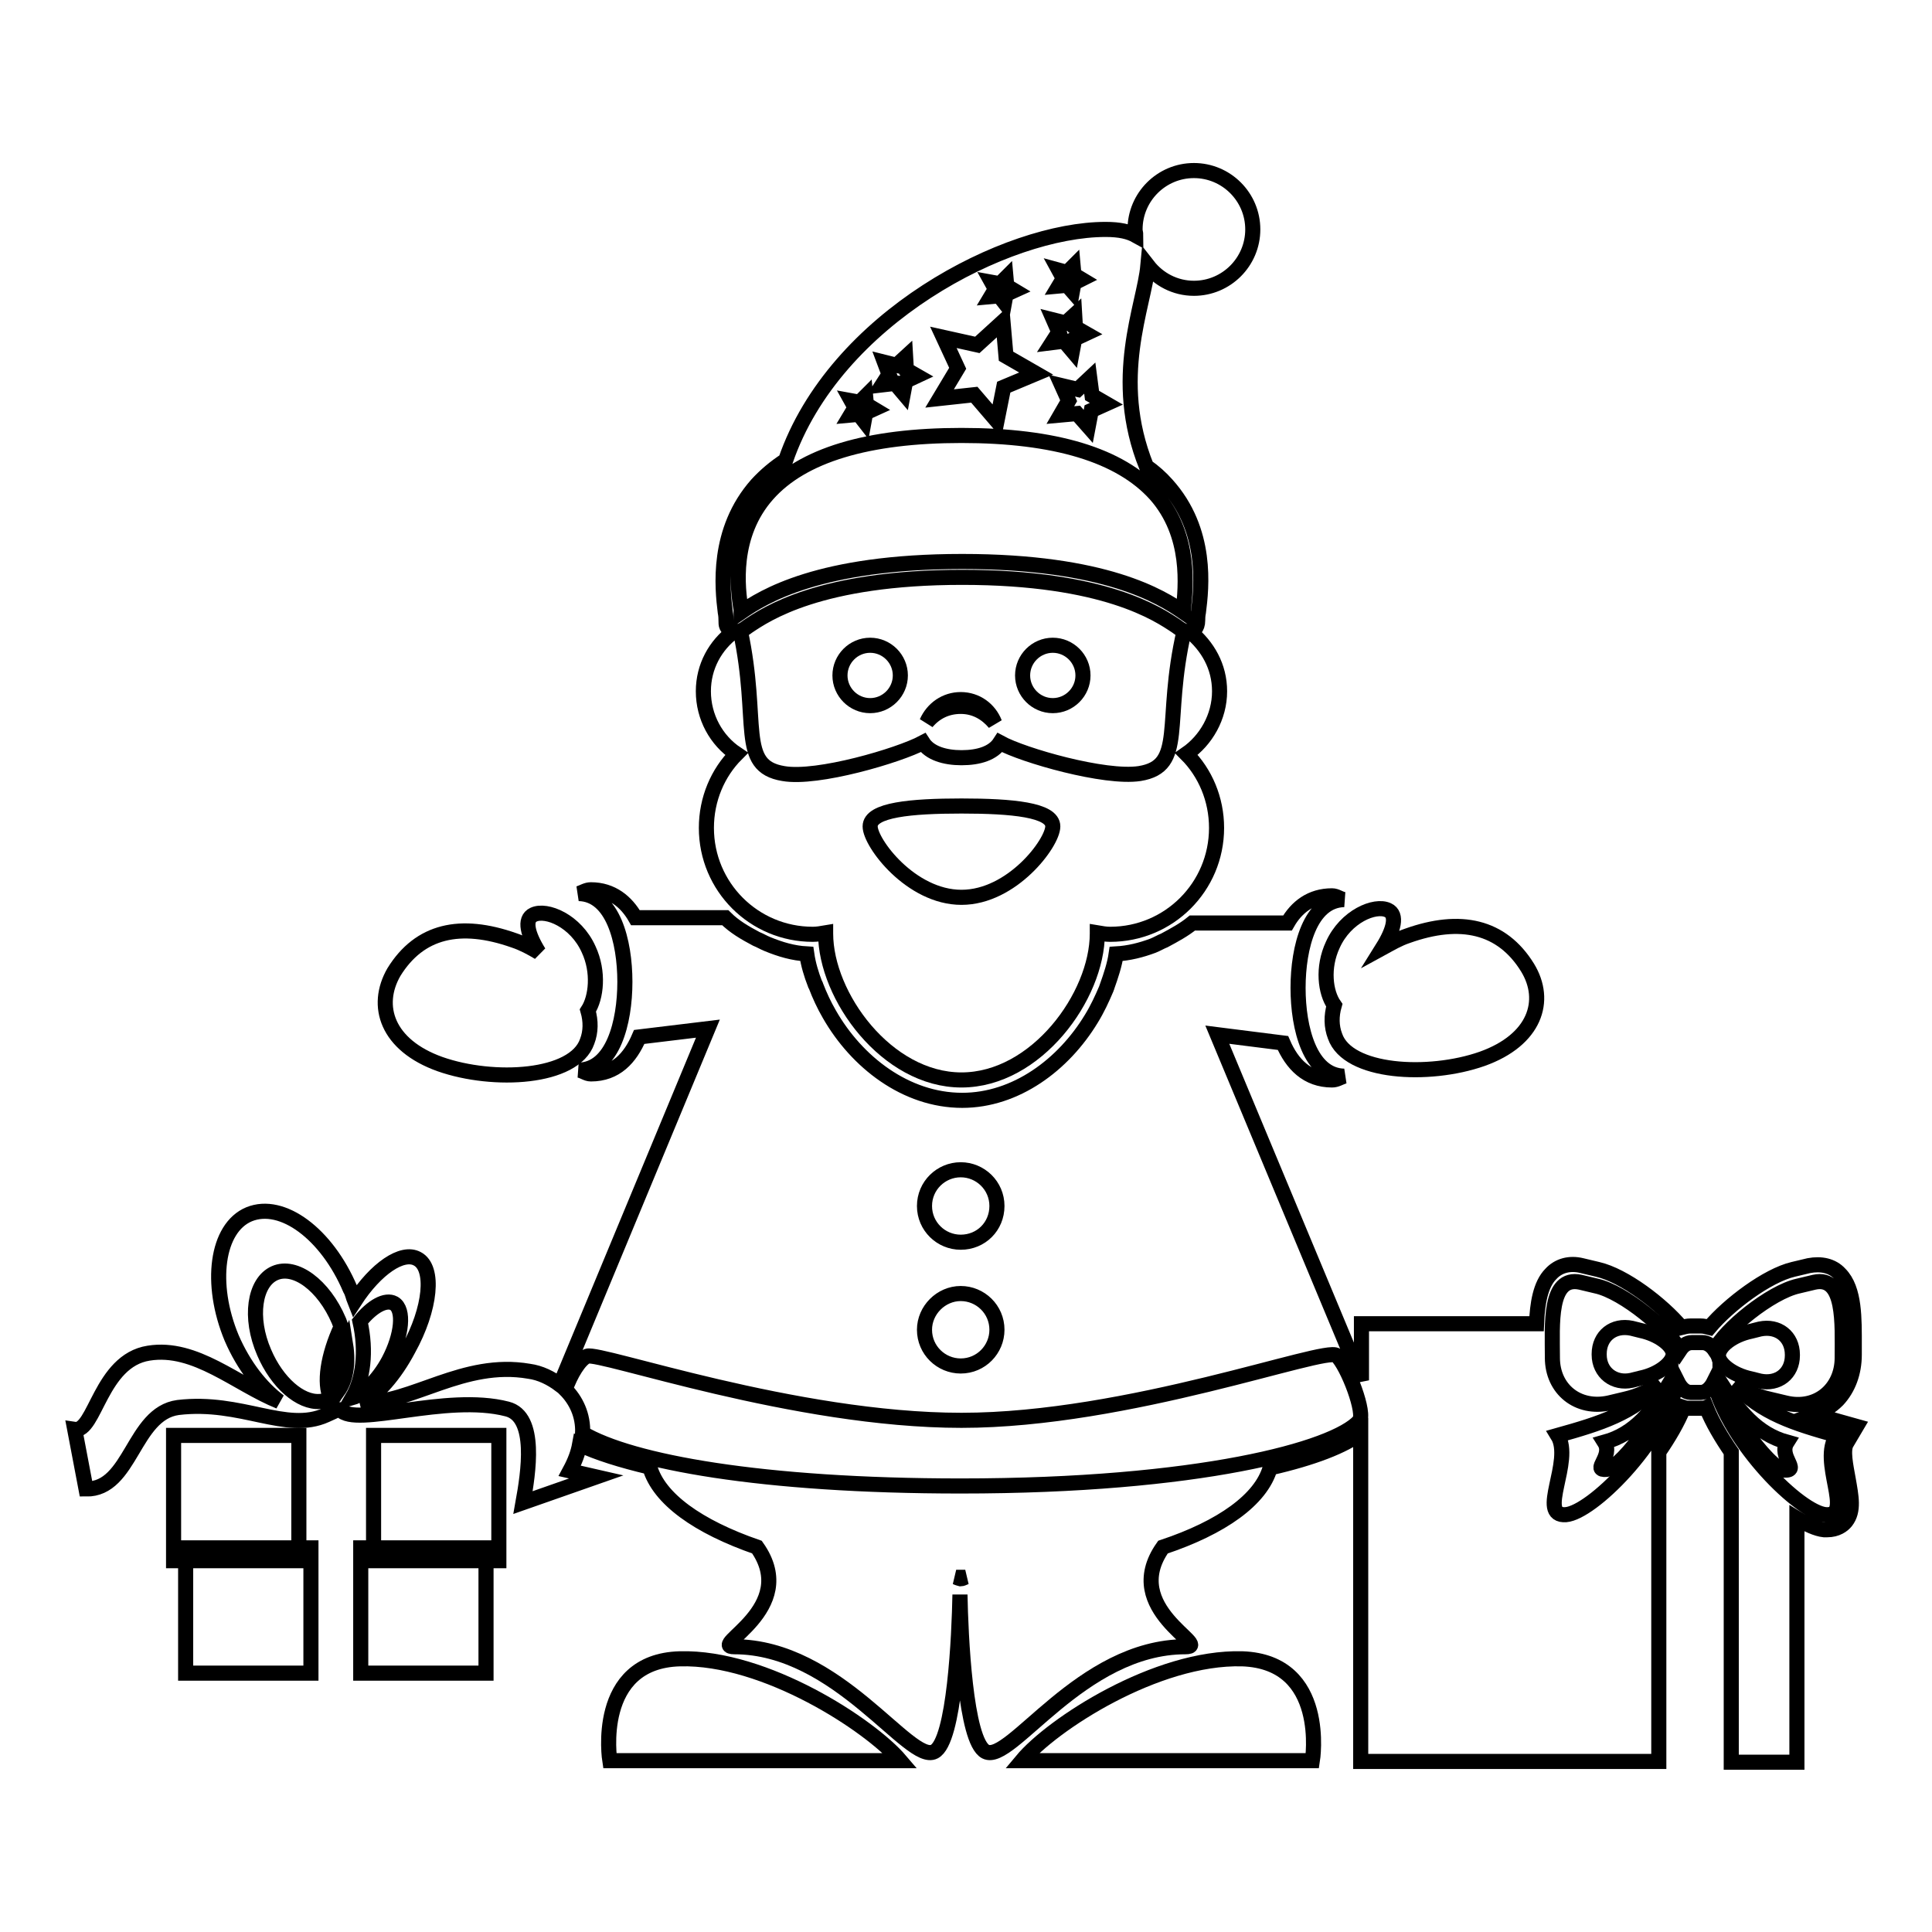 <?xml version="1.0" encoding="utf-8"?>
<!-- Svg Vector Icons : http://www.onlinewebfonts.com/icon -->
<!DOCTYPE svg PUBLIC "-//W3C//DTD SVG 1.1//EN" "http://www.w3.org/Graphics/SVG/1.1/DTD/svg11.dtd">
<svg version="1.1" xmlns="http://www.w3.org/2000/svg" xmlns:xlink="http://www.w3.org/1999/xlink" x="0px" y="0px" viewBox="0 0 256 256" enable-background="new 0 0 256 256" xml:space="preserve">
<g><g><g><g><path stroke-width="2" fill-opacity="0" stroke="#000000"  d="M164.6,219.8c-11.4-0.3-25.2,8.7-29.2,13.5h38.5C173.9,233.3,176,220.2,164.6,219.8z"/><path stroke-width="2" fill-opacity="0" stroke="#000000"  d="M90.1,219.8c-11.4,0.3-9.3,13.5-9.3,13.5h38.5C115.3,228.6,101.4,219.5,90.1,219.8z"/><path stroke-width="2" fill-opacity="0" stroke="#000000"  d="M176.8,133.2c-0.4,1.4-0.4,2.8,0.1,4.1c1.7,4.9,12.4,5.5,19.5,3c7-2.5,8.7-7.7,6-12.1c-3.4-5.5-8.9-6.7-15.9-4.2c-1.2,0.4-2.2,1-3.3,1.6c1.5-2.4,2-4.4,0.7-5c-1.7-0.8-5.6,0.8-7.3,4.6C175.2,128.2,175.6,131.5,176.8,133.2z"/><path stroke-width="2" fill-opacity="0" stroke="#000000"  d="M58.3,141c7.1,2.5,17.8,1.9,19.5-3c0.5-1.3,0.5-2.7,0.1-4.1c1.1-1.7,1.5-5.1,0.1-8.1c-1.7-3.8-5.6-5.4-7.3-4.6c-1.3,0.6-0.8,2.6,0.7,5c-1-0.6-2.1-1.2-3.3-1.6c-7.1-2.5-12.5-1.3-15.9,4.2C49.6,133.3,51.3,138.5,58.3,141z"/><path stroke-width="2" fill-opacity="0" stroke="#000000"  d="M115.3,85.5c2.2,0,4,1.8,4,4c0,2.2-1.8,4-4,4c-2.2,0-4-1.8-4-4C111.3,87.3,113.1,85.5,115.3,85.5z"/><path stroke-width="2" fill-opacity="0" stroke="#000000"  d="M139.5,85.5c2.2,0,4,1.8,4,4c0,2.2-1.8,4-4,4c-2.2,0-4-1.8-4-4C135.5,87.3,137.3,85.5,139.5,85.5z"/><path stroke-width="2" fill-opacity="0" stroke="#000000"  d="M97.6,99.9c-2.5,2.5-4,6-4,9.8c0,7.8,6.3,14.1,14.1,14.1c0.6,0,1.1-0.1,1.7-0.2c0,0,0,0.1,0,0.1c0,8.3,8.1,19.4,18,19.4s18-11.1,18-19.4c0,0,0-0.1,0-0.1c0.6,0.1,1.1,0.2,1.7,0.2c7.8,0,14.1-6.3,14.1-14.1c0-3.8-1.5-7.3-4-9.8c2.6-1.8,4.4-4.9,4.4-8.3c0-3.3-1.6-6-3.9-7.9c0.4-0.1,1-0.4,1-1.5c0-0.2,0-0.6,0.1-1.1c0.4-3.2,1.3-10.8-4.2-16.9c-0.8-0.9-1.7-1.7-2.7-2.4c-4.7-11.7-0.3-21.2,0.2-26.6c1.4,1.8,3.6,3,6.1,3c4.3,0,7.8-3.5,7.8-7.8c0-4.3-3.5-7.8-7.8-7.8s-7.8,3.5-7.8,7.8c0,0.3,0.1,0.5,0.1,0.8c-0.9-0.5-2.1-0.8-4-0.8c-13.1,0-35.9,11.7-42.4,30.6c-1.4,0.9-2.7,2-3.8,3.2c-5.4,6.1-4.6,13.7-4.2,16.9c0.1,0.5,0.1,0.9,0.1,1.1c0,0.3,0,0.6,0.1,0.8c0.2,0.4,0.5,0.7,0.9,0.7c-2.4,1.8-4,4.6-4,7.9C93.2,95,94.9,98.1,97.6,99.9z M127.4,118.9c-6.7,0-12.1-7.2-12.1-9.4c0-2.2,5.4-2.7,12.1-2.7c6.7,0,12.1,0.5,12.1,2.7C139.5,111.7,134.1,118.9,127.4,118.9z M151,102.5c-4.6,0.7-15.4-2.4-18.5-4.1c-0.9,1.4-2.8,2-5.1,2c-2.2,0-4.2-0.6-5.1-2c-3.2,1.7-14,4.9-18.5,4.1c-6.1-1-3.1-6.8-5.7-18.9c0.3-0.1,0.6-0.3,1-0.6c2.4-1.6,9.5-6.5,28.4-6.5c18.9,0,26,4.9,28.4,6.5c0.4,0.3,0.7,0.5,1,0.6C154.1,95.7,157.2,101.5,151,102.5z M144.7,52.4l1.9,1.1l-2,0.9l-0.4,2.1l-1.5-1.7l-2.2,0.2l1.1-1.9l-0.9-2l2.1,0.5l1.6-1.5L144.7,52.4z M140.3,35.8l1.1,0.3l0.8-0.8l0.1,1.1l1,0.6l-1,0.5l-0.2,1.1l-0.7-0.8l-1.1,0.1l0.6-1L140.3,35.8z M139.6,42.4l1.6,0.4l1.2-1.1l0.1,1.7l1.4,0.8l-1.5,0.7l-0.3,1.6l-1.1-1.3l-1.6,0.2l0.9-1.4L139.6,42.4z M131.4,37.4l1.1,0.2l0.8-0.8l0.1,1.1l1,0.6l-1.1,0.5l-0.2,1.1l-0.7-0.9l-1.1,0.1l0.6-1L131.4,37.4z M125,44.7l4.5,1l3.4-3.1l0.4,4.6l4,2.3l-4.3,1.8l-0.9,4.5l-3-3.5l-4.6,0.5l2.4-4L125,44.7z M117.2,48l1.6,0.4l1.2-1.1l0.1,1.7l1.4,0.8l-1.5,0.7l-0.3,1.6l-1.1-1.3l-1.7,0.2l0.9-1.4L117.2,48z M112.8,53.1l1.1,0.2l0.8-0.8l0.1,1.1l1,0.6l-1.1,0.5l-0.2,1.1l-0.7-0.9l-1.1,0.1l0.6-1L112.8,53.1z M101.7,65.5c4.6-5.2,13.3-7.8,25.7-7.8s21,2.6,25.7,7.8c4.8,5.4,4,12.4,3.7,15.3c0,0.1,0,0.2,0,0.3c-2.9-2-10.3-6.7-29.3-6.7s-26.4,4.7-29.3,6.7c0-0.1,0-0.2,0-0.3C97.7,77.9,96.9,70.9,101.7,65.5z"/><path stroke-width="2" fill-opacity="0" stroke="#000000"  d="M127.3,92.7c-2,0-3.7,1.2-4.5,3c1.1-1.3,2.6-2.1,4.5-2.1c1.9,0,3.4,0.9,4.5,2.2C131.1,94,129.4,92.7,127.3,92.7z"/><path stroke-width="2" fill-opacity="0" stroke="#000000"  d="M212.6,191.1c1.2,1.9-1.8,3.8,0.3,3.6c2.1-0.2,8.5-9.3,8.5-11.7C219,187,216.6,190,212.6,191.1z"/><path stroke-width="2" fill-opacity="0" stroke="#000000"  d="M232,182.7l1.2,0.3c2.4,0.5,4.3-1,4.3-3.4v-0.1c0-2.4-1.9-3.9-4.3-3.4l-1.2,0.3c-2.4,0.5-4.3,2-4.3,3.2C227.7,180.7,229.6,182.2,232,182.7z"/><path stroke-width="2" fill-opacity="0" stroke="#000000"  d="M217.4,176.3l-1.2-0.3c-2.4-0.5-4.3,1-4.3,3.4v0.1c0,2.4,2,3.9,4.3,3.4l1.2-0.3c2.4-0.5,4.3-2,4.3-3.2C221.7,178.3,219.8,176.8,217.4,176.3z"/><path stroke-width="2" fill-opacity="0" stroke="#000000"  d="M236.8,191.1c-4-1.1-6.4-4.1-8.9-8c0,2.4,6.4,11.5,8.5,11.7C238.6,194.9,235.6,193,236.8,191.1z"/><path stroke-width="2" fill-opacity="0" stroke="#000000"  d="M244.7,191.2l1.3-2.2l-2.5-0.7c-1.1-0.3-2-0.6-3-0.9c1.1-0.4,2.1-1,3-1.9c1.4-1.5,2.2-3.6,2.2-6v-1.2c0-3.5,0.1-7.5-1.9-9.5c-1-1.1-2.5-1.4-4.1-1.1l-2.1,0.5c-3.4,0.8-8.5,4.6-11.1,7.7c-0.4-0.1-0.7-0.2-1.2-0.2H224c-0.4,0-0.8,0.1-1.2,0.2c-2.6-3.1-7.6-6.9-11.1-7.7l-2.1-0.5c-1.6-0.4-3.1,0-4.1,1.1c-1.4,1.4-1.8,4-1.9,6.6h-23.2v7.5l-19.1-45.8l8.7,1.1c1.2,2.8,3.2,4.9,6.5,4.9c0.6,0,1-0.3,1.6-0.5c-4.5-0.1-6.1-6.3-6.1-11.7c0-5.4,1.6-11.6,6.1-11.7c-0.6-0.1-1-0.5-1.6-0.5c-2.8,0-4.7,1.5-5.9,3.6H158c-1.1,0.9-2.4,1.6-3.7,2.3c-0.5,0.2-1,0.5-1.5,0.7c-1.6,0.6-3.2,1-4.9,1.1c-0.2,1.4-0.7,2.9-1.2,4.3c0,0.1-0.1,0.2-0.1,0.3c-0.6,1.4-1.2,2.7-2,4l0,0c-3.7,6.1-10,10.8-17.1,10.8c-7.5,0-14-5.1-17.6-11.4c-0.7-1.2-1.3-2.5-1.8-3.8c0,0,0-0.1-0.1-0.2c-0.5-1.3-0.9-2.6-1.1-4c-1.8-0.1-3.5-0.6-5.2-1.3c-0.5-0.2-1-0.5-1.5-0.7c-1.5-0.8-2.9-1.6-4.1-2.8H84.2c-1.2-2.1-3.1-3.7-5.9-3.7c-0.6,0-1,0.3-1.6,0.5c4.5,0.1,6.1,6.3,6.1,11.7c0,5.4-1.6,11.6-6.1,11.7c0.6,0.1,1,0.5,1.6,0.5c3.3,0,5.2-2.1,6.4-4.9l9.1-1.1l-19.6,47.2c-1.2-0.9-2.6-1.6-4.1-1.8c-8.7-1.5-15.5,4.3-22.2,4.2c2.1-1.1,4.4-3.7,6.2-7.1c3-5.4,3.5-10.8,1.2-12c-2-1.1-5.5,1.3-8.3,5.6c-0.2-0.5-0.3-1.1-0.6-1.6c-3.1-7.3-9-11.7-13.4-9.9c-4.3,1.8-5.3,9.2-2.3,16.4c1.6,3.7,3.9,6.6,6.3,8.4c-5.7-2.3-11.1-7.4-17.3-6.4c-6.4,1-7.1,10.5-9.8,10.1l1.5,7.9c6,0.1,6.2-10,12.2-10.8c8.4-1,14.3,3.4,19.6,1c0.7-0.3,1.3-0.6,1.5-0.7c0.1,0,0.2,0,0.4,0c2,2.4,14-2.2,22.1-0.1c4,1,2.8,8.5,2.1,12.4l9.7-3.4l-3.5-0.8c0.7-1.3,1.1-2.4,1.3-3.5c2.3,1.1,5.5,2.1,9.3,3c1.2,4.2,6.4,7.9,14.2,10.6c5.8,8.2-6.6,13.2-3,13.2c13.8,0,23.2,15.6,26.5,13.9c2.7-1.4,3.3-15.5,3.4-20.8c0.1,5.3,0.7,19.4,3.4,20.8c3.3,1.7,12.6-13.9,26.5-13.9c3.6,0-8.8-5-3-13.2c7.8-2.6,13-6.3,14.2-10.5c5.7-1.3,9.8-2.9,12-4.6v43.5h39.5v-41c1.3-1.9,2.5-3.9,3.3-5.9c0.3,0.1,0.5,0.1,0.8,0.1h1.4c0.3,0,0.6,0,0.8-0.1c0.8,2,2,4,3.3,5.9v41.1h8.7v-32.3c1.3,0.8,2.6,1.4,3.6,1.5l0.4,0c1.3,0,2.1-0.6,2.5-1.1c1.1-1.4,0.7-3.3,0.3-5.6C244.6,194.3,244.1,192.1,244.7,191.2z M43.4,185.5c-0.3,0.1-0.7,0.2-1,0.2l0,0c-2.6,0.2-5.7-2.5-7.4-6.5c-2-4.6-1.3-9.3,1.4-10.5c2.7-1.2,6.5,1.6,8.5,6.3c0.1,0.3,0.2,0.5,0.3,0.8c-1.8,3.9-2.3,7.5-1.4,9.4C43.6,185.3,43.5,185.4,43.4,185.5z M44.8,184.3c-0.6-1.2-0.2-3.6,1-6.1C46.2,180.7,45.8,182.9,44.8,184.3z M47.7,175.1c1.6-2,3.4-3,4.5-2.4c1.4,0.8,1.1,4.2-0.7,7.6c-1.4,2.6-3.4,4.5-4.8,4.9C48.1,182.8,48.6,179.1,47.7,175.1z M127.3,155c2.6,0,4.8,2.1,4.8,4.8s-2.1,4.8-4.8,4.8c-2.6,0-4.8-2.1-4.8-4.8S124.7,155,127.3,155z M127.3,171.4c2.6,0,4.8,2.1,4.8,4.8c0,2.6-2.1,4.8-4.8,4.8c-2.6,0-4.8-2.1-4.8-4.8C122.5,173.6,124.7,171.4,127.3,171.4z M127.3,209.2c0,0-0.4-0.1-0.6-0.2c0.2,0,0.4,0,0.6,0s0.4,0,0.6,0C127.7,209.1,127.4,209.2,127.3,209.2z M180.1,188.3c-3.3,3.7-21.3,8.6-52.8,8.6c-26.4,0-43.7-3.2-50.1-7c0.1-2.4-0.9-4.4-2.3-5.8c0.7-2,1.9-4,2.9-4.4c1.7-0.6,27.5,8.5,49.6,8.5c22.1,0,48.2-9.8,49.7-8.6C178.6,181,181,187.4,180.1,188.3z M241.9,200.7c-3.4-0.3-12.6-9.3-14.8-17.6c-0.4,0.8-1,1.4-1.7,1.4H224c-0.7,0-1.3-0.6-1.7-1.4c-2.2,8.3-11.4,17.3-14.8,17.6c-3.9,0.3,1-7.1-1.1-10.5c5.7-1.6,9.9-2.9,13.6-6.8c-1.3,0.8-2.9,1.6-4.7,2l-2.1,0.5c-4.1,0.9-7.5-1.8-7.5-6v-0.1c0-4.2-0.5-10.8,3.7-9.9l2.1,0.5c3.7,0.8,9.7,5.9,11.1,8.5c0.4-0.6,0.9-1,1.6-1h1.4c0.6,0,1.2,0.4,1.6,1c1.3-2.7,7.4-7.7,11.1-8.5l2.1-0.5c4.1-0.9,3.7,5.6,3.7,9.9v0.1c0,4.2-3.4,7-7.5,6l-2.1-0.5c-1.8-0.4-3.4-1.1-4.7-2c3.7,3.9,7.9,5.2,13.6,6.8C240.9,193.6,245.8,201,241.9,200.7z"/><path stroke-width="2" fill-opacity="0" stroke="#000000"  d="M47.8 205.1h16.6v16.6h-16.6z"/><path stroke-width="2" fill-opacity="0" stroke="#000000"  d="M24.6 205.1h16.6v16.6h-16.6z"/><path stroke-width="2" fill-opacity="0" stroke="#000000"  d="M23 190.2h16.6v16.6h-16.6z"/><path stroke-width="2" fill-opacity="0" stroke="#000000"  d="M49.5 190.2h16.6v16.6h-16.6z"/></g></g><g></g><g></g><g></g><g></g><g></g><g></g><g></g><g></g><g></g><g></g><g></g><g></g><g></g><g></g><g></g></g></g>
</svg>